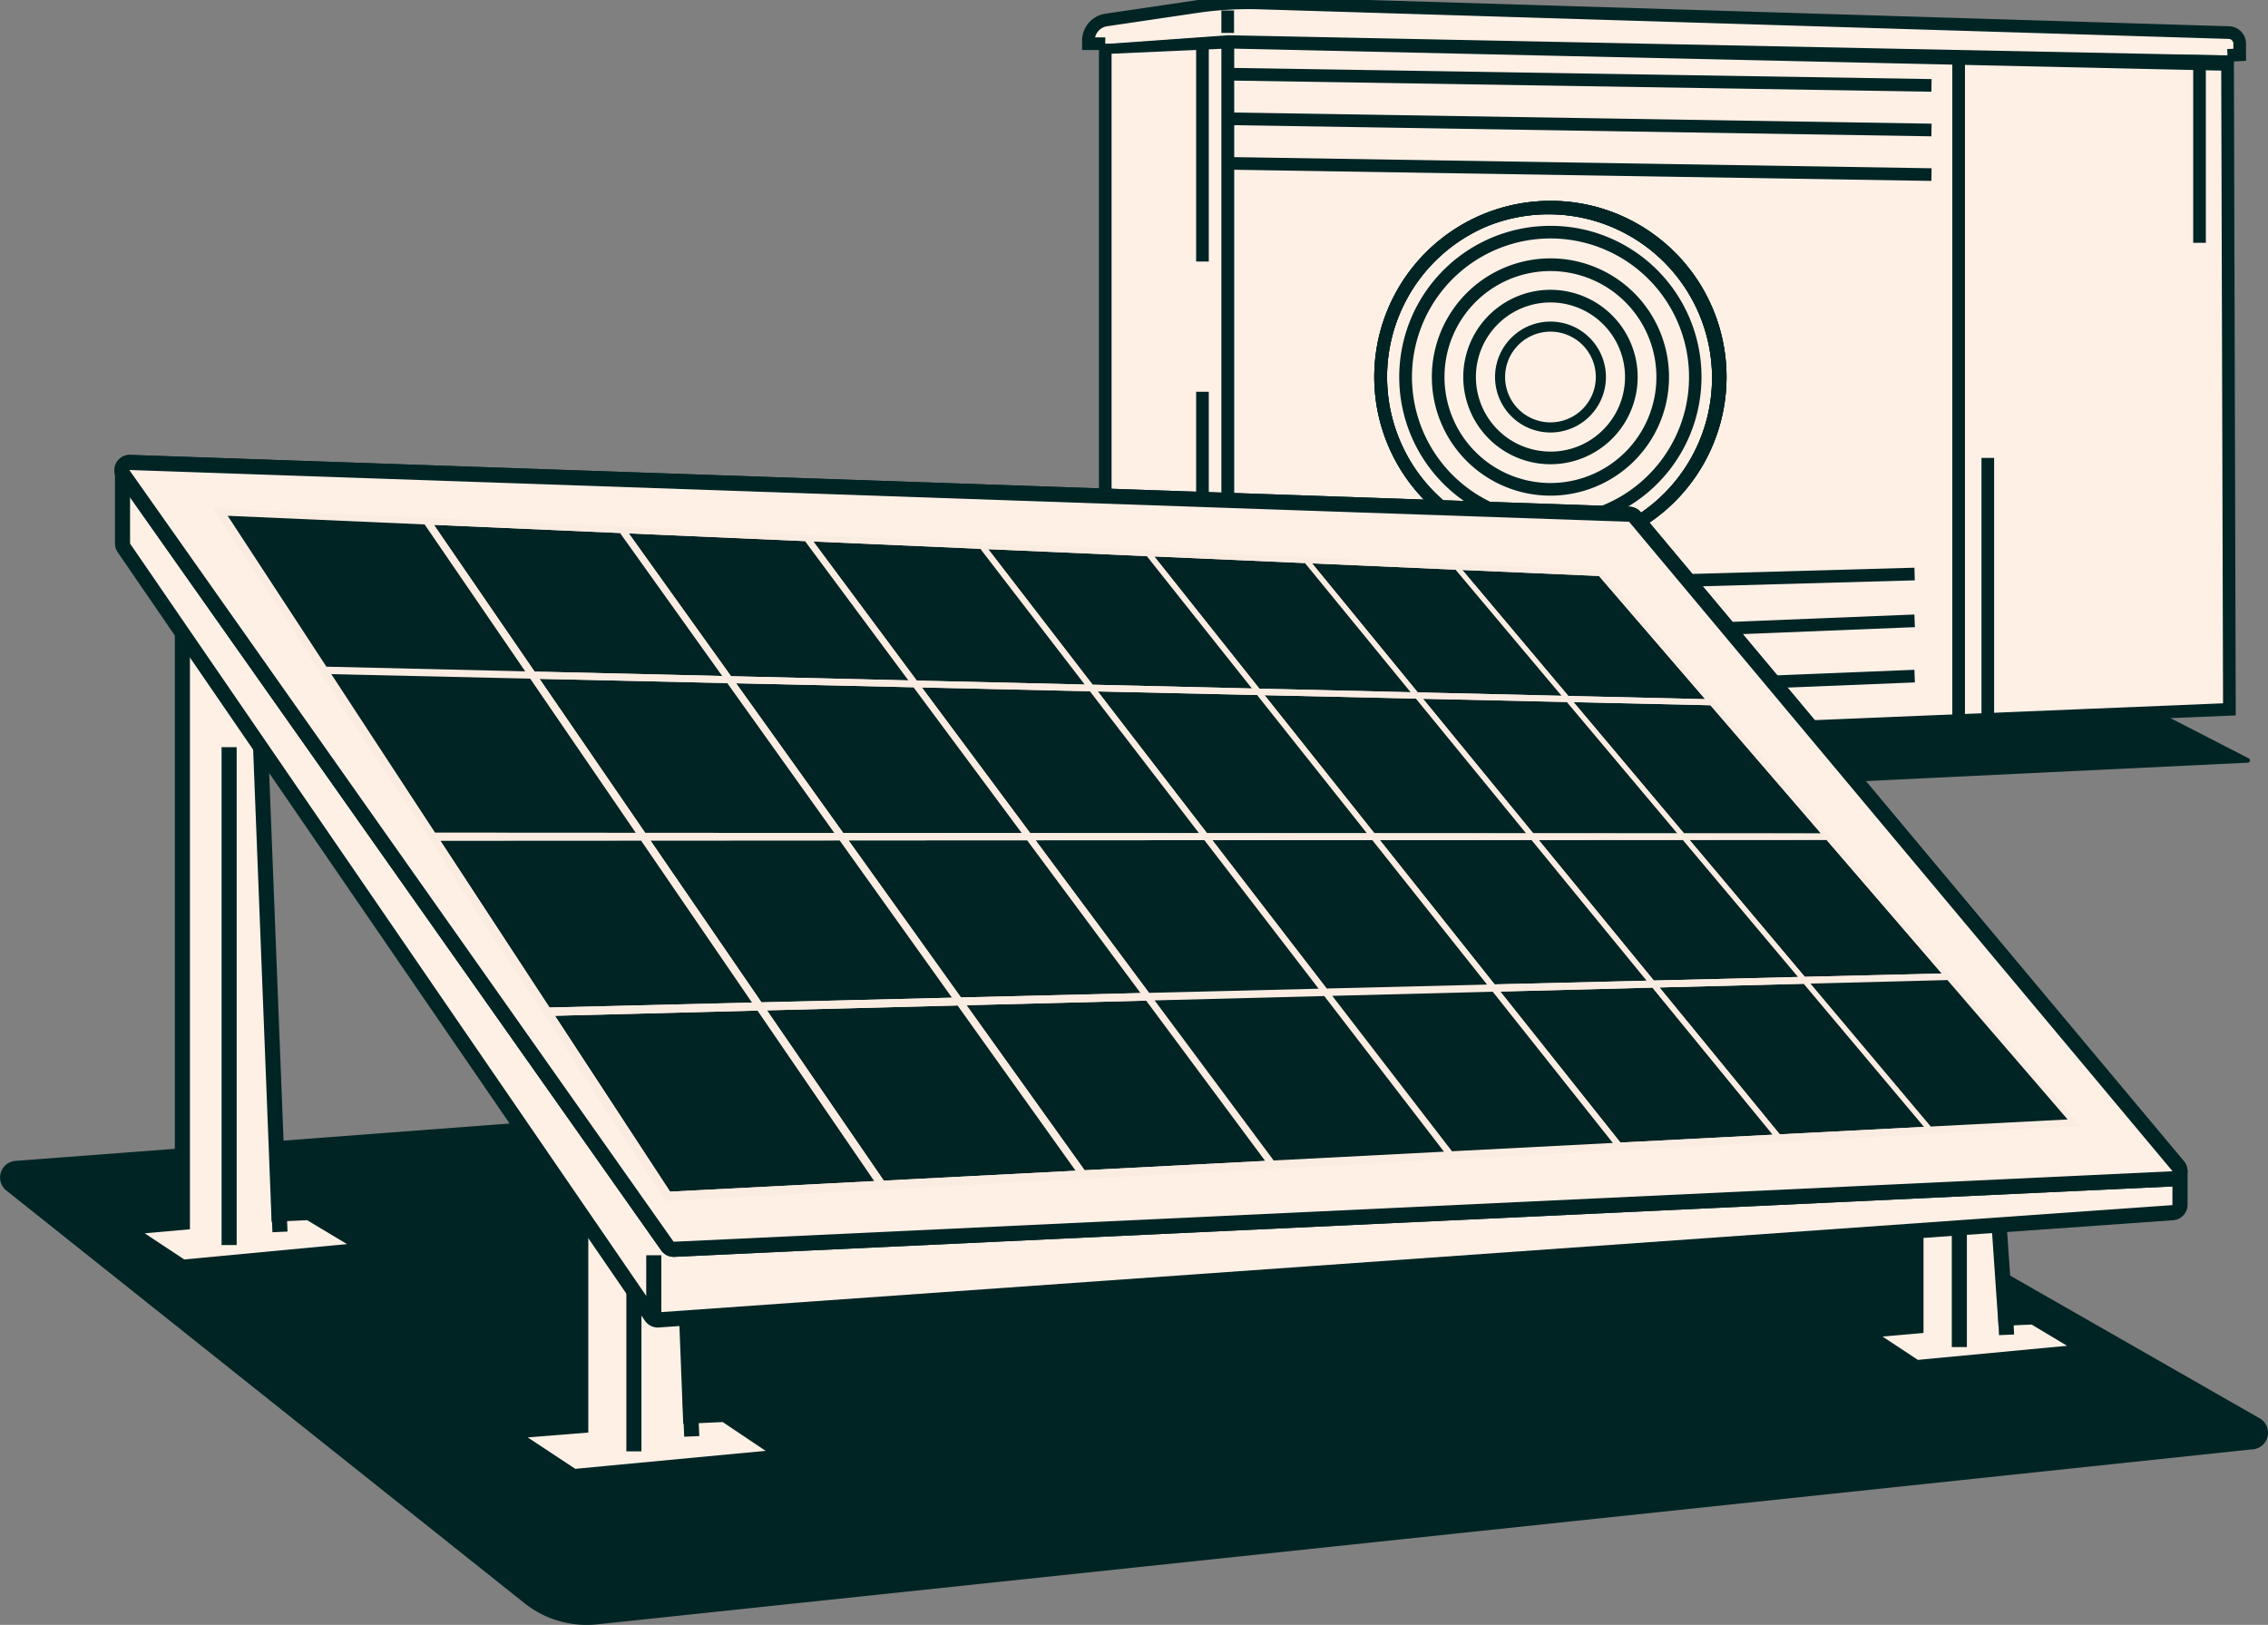 <svg id="Group_2629" data-name="Group 2629" xmlns="http://www.w3.org/2000/svg" xmlns:xlink="http://www.w3.org/1999/xlink" width="313.952" height="224.902" viewBox="0 0 313.952 224.902">
  <rect x="0" y="0" width="313.952" height="224.902" fill="#808080" stroke="none"/>
  <defs>
    <clipPath id="clip-path">
      <rect id="Rectangle_174" data-name="Rectangle 174" width="313.952" height="224.902" fill="none"/>
    </clipPath>
    <clipPath id="clip-path-2">
      <rect id="Rectangle_173" data-name="Rectangle 173" width="258.412" height="95.877" fill="none"/>
    </clipPath>
  </defs>
  <g id="Group_229" data-name="Group 229" transform="translate(0 0)">
    <g id="Group_141" data-name="Group 141" clip-path="url(#clip-path)">
      <path id="Path_1264" data-name="Path 1264" d="M618.619,291.9l11.959,6.149a.314.314,0,0,1-.128.593l-135.205,6.512a7.521,7.521,0,0,1-4.466-1.21l-16.4-10.682a.741.741,0,0,1,.4-1.362h4.707l127.142-5.238Z" transform="translate(-319.291 -193.082)" fill="#002424"/>
      <path id="Path_1265" data-name="Path 1265" d="M659.258,107.589,520.6,113.3V13.963L659,17.076Z" transform="translate(-350.65 -9.405)" fill="#fff0e6"/>
      <path id="Path_1266" data-name="Path 1266" d="M519.4,113.881,659.813,108.1l0-.843-.261-91.367L519.4,12.742Zm138.658-7.458-136.906,5.633V14.533L657.8,17.606Z" transform="translate(-350.327 -9.079)" fill="#002424"/>
      <path id="Path_1267" data-name="Path 1267" d="M468.673,104.477l16.951,8.818V13.964l-16.951,1.492Z" transform="translate(-315.676 -9.405)" fill="#fff0e6"/>
      <path id="Path_1268" data-name="Path 1268" d="M486.18,114.39V12.66l-18.7,1.646v90.356Zm-1.751-99.818V111.5l-15.2-7.907V15.909Z" transform="translate(-315.357 -9.057)" fill="#002424"/>
      <path id="Line_67" data-name="Line 67" d="M-1.194,93.644H.557V0H-1.194Z" transform="translate(271.446 6.568)" fill="#002424"/>
      <path id="Line_68" data-name="Line 68" d="M-1.194,47.848H.557V0H-1.194Z" transform="translate(166.772 54.224)" fill="#002424"/>
      <path id="Line_69" data-name="Line 69" d="M-1.194,30.149H.557V0H-1.194Z" transform="translate(166.772 6.05)" fill="#002424"/>
      <path id="Line_70" data-name="Line 70" d="M97.4,2.113,97.432.362.009-1.194-.019.557Z" transform="translate(169.953 10.583)" fill="#002424"/>
      <path id="Line_71" data-name="Line 71" d="M97.4,2.113,97.432.362.009-1.194-.019.557Z" transform="translate(169.953 16.755)" fill="#002424"/>
      <path id="Line_72" data-name="Line 72" d="M97.4,2.113,97.432.362.009-1.194-.019.557Z" transform="translate(169.953 22.927)" fill="#002424"/>
      <path id="Line_73" data-name="Line 73" d="M.022,4.382,95.111.556l-.07-1.75L-.048,2.632Z" transform="translate(169.961 93.899)" fill="#002424"/>
      <path id="Line_74" data-name="Line 74" d="M.022,4.382,95.111.556l-.07-1.75L-.048,2.632Z" transform="translate(169.961 86.248)" fill="#002424"/>
      <path id="Line_75" data-name="Line 75" d="M.016,3.213,95.1.557l-.049-1.751L-.033,1.462Z" transform="translate(169.957 79.768)" fill="#002424"/>
      <path id="Ellipse_18" data-name="Ellipse 18" d="M23.186-1.195A24.374,24.374,0,0,0,5.946,40.426,24.381,24.381,0,1,0,32.677.722,24.229,24.229,0,0,0,23.186-1.195Zm0,47.011A22.636,22.636,0,0,1,14.378,2.335a22.636,22.636,0,0,1,17.616,41.7A22.487,22.487,0,0,1,23.186,45.816Z" transform="translate(191.441 28.997)" fill="#002424"/>
      <path id="Ellipse_19" data-name="Ellipse 19" d="M19.73-1.195a20.918,20.918,0,0,0-14.8,35.72A20.924,20.924,0,1,0,27.875.45,20.794,20.794,0,0,0,19.73-1.195Zm0,40.1A19.178,19.178,0,0,1,12.267,2.063,19.178,19.178,0,0,1,27.192,37.4,19.052,19.052,0,0,1,19.73,38.9Z" transform="translate(194.898 32.454)" fill="#002424"/>
      <path id="Ellipse_20" data-name="Ellipse 20" d="M23.186-1.195A24.374,24.374,0,0,0,5.946,40.426,24.381,24.381,0,1,0,32.677.722,24.229,24.229,0,0,0,23.186-1.195Zm0,47.011A22.636,22.636,0,0,1,14.378,2.335a22.636,22.636,0,0,1,17.616,41.7A22.487,22.487,0,0,1,23.186,45.816Z" transform="translate(191.441 28.997)" fill="#002424"/>
      <path id="Ellipse_21" data-name="Ellipse 21" d="M23.186-1.195A24.374,24.374,0,0,0,5.946,40.426,24.381,24.381,0,1,0,32.677.722,24.229,24.229,0,0,0,23.186-1.195Zm0,47.011A22.636,22.636,0,0,1,14.378,2.335a22.636,22.636,0,0,1,17.616,41.7A22.487,22.487,0,0,1,23.186,45.816Z" transform="translate(191.441 28.997)" fill="#002424"/>
      <path id="Ellipse_22" data-name="Ellipse 22" d="M16.417,32.833A16.421,16.421,0,0,0,22.807,1.29,16.421,16.421,0,0,0,10.026,31.543,16.315,16.315,0,0,0,16.417,32.833Zm0-31.082A14.669,14.669,0,0,1,22.125,29.93,14.669,14.669,0,0,1,10.708,2.9,14.572,14.572,0,0,1,16.417,1.751Z" transform="translate(195.793 38.608) rotate(-9.217)" fill="#002424"/>
      <path id="Ellipse_23" data-name="Ellipse 23" d="M10.876-1.195A12.071,12.071,0,0,0-1.195,10.876,12.071,12.071,0,0,0,10.876,22.947,12.071,12.071,0,0,0,22.947,10.876,12.071,12.071,0,0,0,10.876-1.195Zm0,22.39a10.32,10.32,0,0,1-7.3-17.617A10.32,10.32,0,0,1,18.173,18.173,10.252,10.252,0,0,1,10.876,21.2Z" transform="translate(203.751 41.307)" fill="#002424"/>
      <path id="Ellipse_24" data-name="Ellipse 24" d="M6.723-.952A7.675,7.675,0,1,0,14.4,6.723,7.683,7.683,0,0,0,6.723-.952ZM6.723,13A6.279,6.279,0,1,1,13,6.723,6.286,6.286,0,0,1,6.723,13Z" transform="translate(207.904 45.461)" fill="#002424"/>
      <line id="Line_76" data-name="Line 76" y2="26.022" transform="translate(304.472 7.584)" fill="#fff0e6"/>
      <path id="Line_77" data-name="Line 77" d="M-1.194,26.022H.557V0H-1.194Z" transform="translate(304.791 7.584)" fill="#002424"/>
      <line id="Line_78" data-name="Line 78" y1="36.182" transform="translate(275.166 63.379)" fill="#fff0e6"/>
      <path id="Line_79" data-name="Line 79" d="M-1.194,36.182H.557V0H-1.194Z" transform="translate(275.484 63.379)" fill="#002424"/>
      <path id="Path_1269" data-name="Path 1269" d="M619.209,8.475l1.686-.087V6.854a1.537,1.537,0,0,0-1.49-1.537l-134.216-4.1a49.259,49.259,0,0,0-8.715.507L463.992,3.571a2.892,2.892,0,0,0-2.469,2.86v.423h2.334" transform="translate(-310.86 -0.805)" fill="#fff0e6"/>
      <path id="Path_1270" data-name="Path 1270" d="M618.935,9.031l2.516-.13V6.535a2.413,2.413,0,0,0-2.339-2.412L484.9.023a50.27,50.27,0,0,0-8.869.516L463.545,2.386a3.767,3.767,0,0,0-3.216,3.727v1.3h3.21V5.66h-1.407A2.016,2.016,0,0,1,463.8,4.119l12.482-1.846a48.515,48.515,0,0,1,8.559-.5l134.216,4.1a.659.659,0,0,1,.642.661v.7l-.855.044Z" transform="translate(-310.541 -0.486)" fill="#002424"/>
      <path id="Line_80" data-name="Line 80" d="M-1.194,3.112H.557V0H-1.194Z" transform="translate(170.267 1.446)" fill="#002424"/>
      <path id="Path_1271" data-name="Path 1271" d="M468.673,17.549l16.951-.763,138.66,3.09-.259-2.133-138.4-2.789-16.951,1.21Z" transform="translate(-315.676 -10.073)" fill="#002424"/>
      <path id="Path_1272" data-name="Path 1272" d="M311.887,497.974,82.651,522.21A13.811,13.811,0,0,1,72.6,519.279L.873,462.159a2.306,2.306,0,0,1,1.263-4.1l218.647-16.532a2.3,2.3,0,0,1,1.319.3l90.687,51.858a2.306,2.306,0,0,1-.9,4.3" transform="translate(0 -297.384)" fill="#002424"/>
      <path id="Path_1273" data-name="Path 1273" d="M228.466,320.323v92.752l-7.773.618a.924.924,0,0,0-.436,1.691l6.913,4.566a.924.924,0,0,0,.6.149l26.734-2.523a.924.924,0,0,0,.428-1.687l-6.263-4.2a.92.92,0,0,0-.556-.155l-4.454.2-2.875-73.47" transform="translate(-148.075 -215.754)" fill="#fff0e6"/>
      <path id="Path_1274" data-name="Path 1274" d="M227.3,421.148c.061,0,.123,0,.184-.008l26.734-2.523a1.968,1.968,0,0,0,.911-3.595l-6.263-4.2a1.979,1.979,0,0,0-1.186-.331l-3.4.155-2.834-72.419-2.088.082,2.916,74.52,5.464-.248,5.948,3.986-26.354,2.487-6.584-4.349,8.384-.667V320.323h-2.089V412.11l-6.811.542a1.968,1.968,0,0,0-.929,3.6l6.913,4.566A1.976,1.976,0,0,0,227.3,421.148Z" transform="translate(-147.695 -215.754)" fill="#002424"/>
      <line id="Line_81" data-name="Line 81" y1="78.365" transform="translate(87.749 122.515)" fill="#fff0e6"/>
      <path id="Line_82" data-name="Line 82" d="M-1.425,78.365H.664V0H-1.425Z" transform="translate(88.129 122.515)" fill="#002424"/>
      <line id="Line_83" data-name="Line 83" x1="0.21" y1="4.961" transform="translate(95.546 193.849)" fill="#fff0e6"/>
      <path id="Line_84" data-name="Line 84" d="M-1.213,4.989.874,4.9.664-.06-1.424.028Z" transform="translate(95.926 193.865)" fill="#002424"/>
      <path id="Path_1275" data-name="Path 1275" d="M798.562,409.556v49.839l-6.271.553a.5.5,0,0,0-.231.911l6.356,4.2a.5.5,0,0,0,.321.08l22.507-2.124a.5.5,0,0,0,.209-.923l-6.482-3.885a.5.5,0,0,0-.278-.07l-3.733.17-2.347-34.1" transform="translate(-533.343 -275.857)" fill="#fff0e6"/>
      <path id="Path_1276" data-name="Path 1276" d="M798.313,466.183q.07,0,.141-.006l22.51-2.124a1.542,1.542,0,0,0,.648-2.859l-6.482-3.885a1.541,1.541,0,0,0-.861-.218l-2.716.124-2.276-33.082-2.084.143,2.416,35.118,4.589-.208,4.911,2.943-20.656,1.949-4.888-3.228,5.664-.5v-50.8h-2.089v48.882l-5.319.469a1.542,1.542,0,0,0-.715,2.823l6.356,4.2A1.547,1.547,0,0,0,798.313,466.183Z" transform="translate(-532.964 -275.857)" fill="#002424"/>
      <line id="Line_85" data-name="Line 85" y1="38.095" transform="translate(271.225 148.347)" fill="#fff0e6"/>
      <path id="Line_86" data-name="Line 86" d="M-1.425,38.1H.664V0H-1.425Z" transform="translate(271.605 148.347)" fill="#002424"/>
      <line id="Line_87" data-name="Line 87" x1="0.172" y1="4.05" transform="translate(277.588 180.703)" fill="#fff0e6"/>
      <path id="Line_88" data-name="Line 88" d="M-1.252,4.078.835,3.989.664-.06-1.424.028Z" transform="translate(277.968 180.72)" fill="#002424"/>
      <path id="Path_1277" data-name="Path 1277" d="M64.2,268.448v81.563l-5.463.482a.99.99,0,0,0-.458,1.811l5.631,3.719a.99.99,0,0,0,.639.16l22.715-2.143a.989.989,0,0,0,.416-1.833L82,348.8a.991.991,0,0,0-.554-.14l-3.886.177L75.03,284.23" transform="translate(-38.954 -180.814)" fill="#fff0e6"/>
      <path id="Path_1278" data-name="Path 1278" d="M64.076,357.232q.095,0,.189-.009l22.715-2.143a2.034,2.034,0,0,0,.854-3.77L82.153,347.9a2.029,2.029,0,0,0-1.138-.287l-2.836.129-2.487-63.557-2.088.082,2.569,65.658,4.92-.224,5.523,3.31-22.528,2.126-5.483-3.621,6.259-.552v-82.52H62.775v80.607l-4.511.4a2.034,2.034,0,0,0-.942,3.723l5.63,3.719A2.042,2.042,0,0,0,64.076,357.232Z" transform="translate(-38.573 -180.814)" fill="#002424"/>
      <path id="Path_1279" data-name="Path 1279" d="M51.953,198.325v9.728a1.1,1.1,0,0,0,.194.624L125.135,315.05a1.1,1.1,0,0,0,.988.477l209.616-14.838a1.1,1.1,0,0,0,1.026-1.1v-4.379a1.1,1.1,0,0,0-.74-1.042L53.42,197.283a1.1,1.1,0,0,0-1.467,1.042" transform="translate(-34.993 -132.838)" fill="#fff0e6"/>
      <path id="Path_1280" data-name="Path 1280" d="M52.675,195.8a2.15,2.15,0,0,0-2.147,2.149v9.728a2.14,2.14,0,0,0,.377,1.215l72.988,106.373a2.148,2.148,0,0,0,1.772.933c.05,0,.1,0,.151-.005L335.432,301.35a2.155,2.155,0,0,0,2-2.142v-4.379a2.15,2.15,0,0,0-1.441-2.028l-.005,0-282.6-96.884A2.146,2.146,0,0,0,52.675,195.8ZM125.665,314.1a.059.059,0,0,1-.049-.026L52.628,207.706a.059.059,0,0,1-.01-.033v-9.728a.062.062,0,0,1,.057-.06.065.065,0,0,1,.021,0l.005,0,282.6,96.884a.057.057,0,0,1,.034.054v4.379a.059.059,0,0,1-.055.058L125.668,314.1Z" transform="translate(-34.613 -132.458)" fill="#002424"/>
      <path id="Path_1281" data-name="Path 1281" d="M335.566,295.229,128.14,304.978a1.075,1.075,0,0,1-.934-.461L51.91,197.762a1.077,1.077,0,0,1,.921-1.69l207.535,7.164a1.076,1.076,0,0,1,.794.392l75.188,89.842a1.077,1.077,0,0,1-.782,1.759" transform="translate(-34.833 -132.064)" fill="#fff0e6"/>
      <path id="Path_1282" data-name="Path 1282" d="M127.708,305.644l.1,0,207.427-9.749a2.121,2.121,0,0,0,1.539-3.466l-.006-.007L261.582,202.58a2.122,2.122,0,0,0-1.561-.768L52.486,194.647a2.121,2.121,0,0,0-1.815,3.33l0,.006,75.3,106.755A2.119,2.119,0,0,0,127.708,305.644Zm207.453-11.889a.044.044,0,0,1,.008.012.05.05,0,0,1-.016.036.053.053,0,0,1-.016,0l-207.428,9.749a.031.031,0,0,1-.025-.013l0-.006L52.386,196.785c-.009-.013-.008-.014-.006-.021a.051.051,0,0,1,.018-.027h.016L259.949,203.9a.031.031,0,0,1,.023.011l.006.007Z" transform="translate(-34.451 -131.683)" fill="#002424"/>
      <line id="Line_89" data-name="Line 89" y1="8.995" transform="translate(90.499 173.738)" fill="#fff0e6"/>
      <path id="Line_90" data-name="Line 90" d="M-1.425,8.995H.664V0H-1.425Z" transform="translate(90.88 173.738)" fill="#002424"/>
      <line id="Line_91" data-name="Line 91" y1="68.911" transform="translate(31.717 103.416)" fill="#fff0e6"/>
      <path id="Line_92" data-name="Line 92" d="M-1.425,68.911H.664V0H-1.425Z" transform="translate(32.097 103.416)" fill="#002424"/>
      <line id="Line_93" data-name="Line 93" x1="0.185" y1="4.363" transform="translate(38.573 166.145)" fill="#fff0e6"/>
      <path id="Line_94" data-name="Line 94" d="M-1.239,4.391.848,4.3.664-.06-1.424.028Z" transform="translate(38.953 166.161)" fill="#002424"/>
      <path id="Path_1283" data-name="Path 1283" d="M335.566,295.229,128.14,304.978a1.075,1.075,0,0,1-.934-.461L51.91,197.762a1.077,1.077,0,0,1,.921-1.69l207.535,7.164a1.076,1.076,0,0,1,.794.392l75.188,89.842a1.077,1.077,0,0,1-.782,1.759" transform="translate(-34.833 -132.064)" fill="#fff0e6"/>
      <path id="Path_1284" data-name="Path 1284" d="M127.708,305.644l.1,0,207.427-9.749a2.121,2.121,0,0,0,1.539-3.466l-.006-.007L261.582,202.58a2.122,2.122,0,0,0-1.561-.768L52.486,194.647a2.121,2.121,0,0,0-1.815,3.33l0,.006,75.3,106.755A2.119,2.119,0,0,0,127.708,305.644Zm207.453-11.889a.044.044,0,0,1,.008.012.05.05,0,0,1-.016.036.053.053,0,0,1-.016,0l-207.428,9.749a.031.031,0,0,1-.025-.013l0-.006L52.386,196.785c-.009-.013-.008-.014-.006-.021a.051.051,0,0,1,.018-.027h.016L259.949,203.9a.031.031,0,0,1,.023.011l.006.007Z" transform="translate(-34.451 -131.683)" fill="#002424"/>
      <g id="Group_140" data-name="Group 140" transform="translate(29.516 70.346)" style="isolation: isolate">
        <g id="Group_139" data-name="Group 139">
          <g id="Group_138" data-name="Group 138" clip-path="url(#clip-path-2)">
            <path id="Path_1285" data-name="Path 1285" d="M638.993,242.49l14.7,17.051-18.949-.446L620.07,241.66Z" transform="translate(-447.166 -233.116)" fill="#002323"/>
            <path id="Path_1286" data-name="Path 1286" d="M635.824,239.934l15.4,17.839-.893-.021L635.628,240.7l-18.922-.83,14.678,17.435-.937-.022L615.076,239Z" transform="translate(-443.801 -231.327)" fill="#fbece2"/>
            <path id="Path_1287" data-name="Path 1287" d="M686.2,298.132l15.308,17.751-18.964-.011L667.253,297.7Z" transform="translate(-478.946 -270.865)" fill="#002323"/>
            <path id="Path_1288" data-name="Path 1288" d="M682.94,295.489l16.035,18.572h-.894L682.773,296.31l-18.95-.427,15.295,18.168h-.939L662.16,295l.938.022,18.949.447Z" transform="translate(-475.516 -269.043)" fill="#fbece2"/>
            <path id="Path_1289" data-name="Path 1289" d="M576.231,239.736l14.676,17.454L571,256.721l-14.628-17.856Z" transform="translate(-404.262 -231.233)" fill="#002323"/>
            <path id="Path_1290" data-name="Path 1290" d="M572.078,237.077l15.371,18.28L572.772,237.9l-19.858-.871,14.628,17.856-.987-.023-15.317-18.722Z" transform="translate(-400.803 -229.4)" fill="#fbece2"/>
            <path id="Path_1291" data-name="Path 1291" d="M735.383,356.074l15.953,18.5-18.963.463-15.954-18.951Z" transform="translate(-512.061 -310.18)" fill="#002323"/>
            <path id="Path_1292" data-name="Path 1292" d="M732.024,353.367l16.708,19.353-.893.022-15.953-18.5-18.964.01L728.877,373.2l-.939.023-16.71-19.872h.939l18.963.01Z" transform="translate(-508.565 -308.349)" fill="#fbece2"/>
            <path id="Path_1293" data-name="Path 1293" d="M623.307,296.714,638.6,314.9l-19.941-.011L603.4,296.265Z" transform="translate(-435.937 -269.895)" fill="#002323"/>
            <path id="Path_1294" data-name="Path 1294" d="M619.053,293.984l16.018,19.05-15.293-18.188-19.907-.449,15.259,18.626h-.99l-15.98-19.531.988.023Z" transform="translate(-432.408 -268.027)" fill="#fbece2"/>
            <path id="Path_1295" data-name="Path 1295" d="M510.307,236.843l14.626,17.876L504,254.226l-14.555-18.3Z" transform="translate(-359.181 -229.255)" fill="#002323"/>
            <path id="Path_1296" data-name="Path 1296" d="M506.064,234.118l15.318,18.721-14.626-17.876-20.865-.916,14.555,18.3-1.037-.024-15.239-19.185Z" transform="translate(-355.629 -227.375)" fill="#fbece2"/>
            <path id="Path_1297" data-name="Path 1297" d="M782.316,412.695l.893-.022L801.453,433.8l-19.834,1.051-.939.05-18.267-21.724.939-.023Zm17.424,20.2L783.1,413.607l-18.963.486L780.8,433.877l18.944-.979" transform="translate(-543.042 -348.302)" fill="#fbece2"/>
            <path id="Path_1298" data-name="Path 1298" d="M786.664,415.533,803.3,434.825l-18.944.979L767.7,416.019Z" transform="translate(-546.603 -350.229)" fill="#002323"/>
            <path id="Path_1299" data-name="Path 1299" d="M672.4,356.108l15.954,18.973-19.962.488-15.935-19.45Z" transform="translate(-468.977 -310.203)" fill="#002323"/>
            <path id="Path_1300" data-name="Path 1300" d="M668.042,353.331l16.71,19.872L668.8,354.23l-19.943.011,15.935,19.45-.991.024-16.688-20.4h.99Z" transform="translate(-465.379 -308.324)" fill="#fbece2"/>
            <path id="Path_1301" data-name="Path 1301" d="M557.171,295.223l15.257,18.647-21-.011-15.2-19.108Z" transform="translate(-390.696 -268.876)" fill="#002323"/>
            <path id="Path_1302" data-name="Path 1302" d="M552.824,292.423l15.98,19.531-15.257-18.647-20.939-.472,15.2,19.108h-1.041l-15.915-20.036,1.037.025Z" transform="translate(-387.072 -266.959)" fill="#fbece2"/>
            <path id="Path_1303" data-name="Path 1303" d="M440.986,233.8l14.551,18.319-22.048-.519-14.453-18.763Z" transform="translate(-311.758 -227.175)" fill="#002323"/>
            <path id="Path_1304" data-name="Path 1304" d="M436.646,231.007l15.239,19.185-14.551-18.319-21.951-.963,14.454,18.763-1.093-.026-15.131-19.672Z" transform="translate(-308.106 -225.245)" fill="#fbece2"/>
            <path id="Path_1305" data-name="Path 1305" d="M723.637,417.1l16.656,19.809-19.964,1.032-16.654-20.329Z" transform="translate(-503.477 -351.282)" fill="#002323"/>
            <path id="Path_1306" data-name="Path 1306" d="M716.661,436.005l19.964-1.032.824.98-19.964,1.058-.992.053-18.264-22.323.992-.024,19.962-.488.787.936-19.962.512Z" transform="translate(-499.809 -349.35)" fill="#fbece2"/>
            <path id="Path_1307" data-name="Path 1307" d="M606.094,356.144l15.933,19.474-21.042.514-15.89-19.976Z" transform="translate(-423.608 -310.227)" fill="#002323"/>
            <path id="Path_1308" data-name="Path 1308" d="M601.641,353.295l16.687,20.4L602.4,354.217l-21,.012,15.89,19.976-1.044.026L579.6,353.283h1.041Z" transform="translate(-419.909 -308.3)" fill="#fbece2"/>
            <path id="Path_1309" data-name="Path 1309" d="M487.554,293.654l15.2,19.131-22.138-.012L465.5,293.157Z" transform="translate(-343.055 -267.802)" fill="#002323"/>
            <path id="Path_1310" data-name="Path 1310" d="M483.1,290.78l15.915,20.036-15.2-19.131-22.053-.5L476.881,310.8h-1.1l-15.82-20.569,1.093.025Z" transform="translate(-339.325 -265.834)" fill="#fbece2"/>
            <path id="Path_1311" data-name="Path 1311" d="M367.994,230.6l14.448,18.785-23.252-.548-14.32-19.251Z" transform="translate(-261.804 -224.983)" fill="#002323"/>
            <path id="Path_1312" data-name="Path 1312" d="M363.546,227.73,378.677,247.4l-14.448-18.785L341.105,227.6l14.32,19.251-1.156-.027-14.989-20.185Z" transform="translate(-258.039 -223.001)" fill="#fbece2"/>
            <path id="Path_1313" data-name="Path 1313" d="M657.218,418.742,673.872,439.1l-21.07,1.089-16.627-20.9Z" transform="translate(-458.012 -352.39)" fill="#002323"/>
            <path id="Path_1314" data-name="Path 1314" d="M502.064,442.971l23.575-1.218.821,1.067-23.579,1.249-1.174.062L483.637,419.8l1.169-.029,23.483-.574.781,1.016-23.488.6Z" transform="translate(-355.271 -352.696)" fill="#fbece2"/>
            <path id="Path_1315" data-name="Path 1315" d="M577.609,440.52l22.27-1.151.823,1.036-22.272,1.18-1.106.059-18.17-23.624,1.1-.027,22.212-.543.785.988-22.215.569Z" transform="translate(-406.134 -351.521)" fill="#fbece2"/>
            <path id="Path_1316" data-name="Path 1316" d="M649.029,438.2l21.07-1.089.824,1.007-21.071,1.117-1.046.055-18.234-22.955,1.044-.026,21.042-.514.787.961-21.044.54Z" transform="translate(-454.24 -350.407)" fill="#fbece2"/>
            <path id="Path_1317" data-name="Path 1317" d="M536.221,356.181l15.887,20-22.212.543L514.08,356.194Z" transform="translate(-375.776 -310.252)" fill="#002323"/>
            <path id="Path_1318" data-name="Path 1318" d="M531.661,353.256,548.3,374.2l-15.887-20-22.141.012,15.816,20.532-1.1.027-16.56-21.53h1.1Z" transform="translate(-371.967 -308.273)" fill="#fbece2"/>
            <path id="Path_1319" data-name="Path 1319" d="M414.164,292l15.106,19.639-23.375-.013-14.989-20.151Z" transform="translate(-292.812 -266.669)" fill="#002323"/>
            <path id="Path_1320" data-name="Path 1320" d="M409.6,289.048l15.821,20.569-15.106-19.64-23.258-.524L402.049,309.6h-1.163L385.2,288.473l1.156.027Z" transform="translate(-288.965 -264.647)" fill="#fbece2"/>
            <path id="Path_1321" data-name="Path 1321" d="M291.026,227.222,305.339,246.5l-24.554-.578-14.149-19.766Z" transform="translate(-209.109 -222.671)" fill="#002323"/>
            <path id="Path_1322" data-name="Path 1322" d="M286.472,224.276,301.46,244.46l-14.313-19.275-24.391-1.07,14.149,19.766-1.222-.029-14.807-20.724Z" transform="translate(-205.23 -220.634)" fill="#fbece2"/>
            <path id="Path_1323" data-name="Path 1323" d="M587.14,420.477l16.626,20.931-22.27,1.15-16.572-21.512Z" transform="translate(-410.022 -353.559)" fill="#002323"/>
            <path id="Path_1324" data-name="Path 1324" d="M462.476,356.221l15.813,20.558-23.483.574L439.1,356.234Z" transform="translate(-325.27 -310.279)" fill="#002323"/>
            <path id="Path_1325" data-name="Path 1325" d="M457.8,353.214l16.56,21.53-15.812-20.558-23.38.013,15.709,21.119-1.169.029L433.261,353.2h1.162Z" transform="translate(-321.34 -308.245)" fill="#fbece2"/>
            <path id="Path_1326" data-name="Path 1326" d="M336.686,290.253l14.982,20.176-24.716-.014L312.124,289.7Z" transform="translate(-239.748 -265.473)" fill="#002323"/>
            <path id="Path_1327" data-name="Path 1327" d="M332.011,287.22,347.7,308.35,332.72,288.173l-24.562-.554,14.829,20.716h-1.23l-15.521-21.723,1.222.029Z" transform="translate(-235.781 -263.394)" fill="#fbece2"/>
            <path id="Path_1328" data-name="Path 1328" d="M209.751,223.655l14.14,19.791-25.975-.612-13.935-20.309Z" transform="translate(-153.437 -220.228)" fill="#002323"/>
            <path id="Path_1329" data-name="Path 1329" d="M205.089,220.628,219.9,241.352l-14.14-19.791-25.77-1.13,13.934,20.309-1.29-.03-14.58-21.294Z" transform="translate(-149.442 -218.134)" fill="#fbece2"/>
            <path id="Path_1330" data-name="Path 1330" d="M513.086,422.308l16.568,21.541-23.575,1.218L489.6,422.91Z" transform="translate(-359.286 -354.792)" fill="#002323"/>
            <path id="Path_1331" data-name="Path 1331" d="M384.523,356.262l15.7,21.147-24.864.608L359.8,356.276Z" transform="translate(-271.86 -310.307)" fill="#002323"/>
            <path id="Path_1332" data-name="Path 1332" d="M379.726,353.171l16.446,22.146-15.7-21.147-24.723.014,15.563,21.741-1.239.03-16.289-22.8h1.231Z" transform="translate(-267.805 -308.215)" fill="#fbece2"/>
            <path id="Path_1333" data-name="Path 1333" d="M254.767,288.407l14.82,20.743-26.181-.014-14.625-21.315Z" transform="translate(-183.612 -264.208)" fill="#002323"/>
            <path id="Path_1334" data-name="Path 1334" d="M249.979,285.287,265.5,307.01l-14.821-20.743-25.985-.586L239.319,307h-1.3l-15.3-22.351,1.29.03Z" transform="translate(-179.525 -262.068)" fill="#fbece2"/>
            <path id="Path_1335" data-name="Path 1335" d="M163.109,283.24l15.3,22.351L163.8,284.248l-27.532-.62,14.368,21.948h-1.382l.712,1.091L134.9,283.6l-.677-1.037,1.368.032Z" transform="translate(-119.921 -260.664)" fill="#fbece2"/>
            <path id="Path_1336" data-name="Path 1336" d="M119.024,216.77l14.58,21.294L119.68,217.729l-27.267-1.2,13.671,20.883-1.369-.032.677,1.037L90.416,215.488Z" transform="translate(-90.416 -215.488)" fill="#fbece2"/>
            <path id="Path_1337" data-name="Path 1337" d="M434.7,424.245l16.476,22.187-25,1.291-16.35-22.841Z" transform="translate(-305.559 -356.096)" fill="#002323"/>
            <path id="Path_1338" data-name="Path 1338" d="M422.037,445.566l25-1.291.817,1.1-25,1.325-1.247.066-17.923-25.086,1.239-.03,24.863-.608.777,1.046-24.87.638Z" transform="translate(-301.414 -353.939)" fill="#fbece2"/>
            <path id="Path_1339" data-name="Path 1339" d="M301.992,356.306l15.555,21.771-26.375.645-15.37-22.4Z" transform="translate(-215.283 -310.336)" fill="#002323"/>
            <path id="Path_1340" data-name="Path 1340" d="M297.076,353.125l16.289,22.8-15.555-21.77-26.19.015,15.37,22.4-1.312.032-16.084-23.49h1.3Z" transform="translate(-211.101 -308.184)" fill="#fbece2"/>
            <path id="Path_1341" data-name="Path 1341" d="M168.022,286.451l14.614,21.343-27.778-.015L140.49,285.83Z" transform="translate(-124.143 -262.867)" fill="#002323"/>
            <path id="Path_1342" data-name="Path 1342" d="M351.6,426.3l16.343,22.874-26.555,1.372-16.172-23.57Z" transform="translate(-248.565 -357.478)" fill="#002323"/>
            <path id="Path_1343" data-name="Path 1343" d="M337.108,448.319l26.555-1.372.811,1.135-26.563,1.408-1.323.07-17.725-25.887,1.312-.032L346.551,423l.769,1.077-26.384.676Z" transform="translate(-244.287 -355.255)" fill="#fbece2"/>
            <path id="Path_1344" data-name="Path 1344" d="M214.476,356.353l15.359,22.432-28.026.685-15.123-23.1Z" transform="translate(-155.259 -310.368)" fill="#002323"/>
            <path id="Path_1345" data-name="Path 1345" d="M209.428,353.077l16.084,23.491-15.359-22.432-27.789.016,15.123,23.1-1.4.034.749,1.147L180.98,354.151l-.713-1.091h1.383Z" transform="translate(-150.936 -308.15)" fill="#fbece2"/>
            <path id="Path_1346" data-name="Path 1346" d="M263.345,428.471l16.162,23.6-28.262,1.46L235.308,429.19Z" transform="translate(-188.008 -358.943)" fill="#002323"/>
            <path id="Path_1347" data-name="Path 1347" d="M246.819,451.243l28.262-1.46.8,1.172L246.2,452.528l-16.716-25.594-.749-1.147,1.4-.034,28.026-.685.761,1.111-28.037.719Z" transform="translate(-183.582 -356.651)" fill="#fbece2"/>
          </g>
        </g>
      </g>
      <path id="Path_1348" data-name="Path 1348" d="M123.8,219.884l13.924,20.335-27.52-.648L96.537,218.688Z" transform="translate(-65.022 -147.298)" fill="#002323"/>
    </g>
  </g>
</svg>
